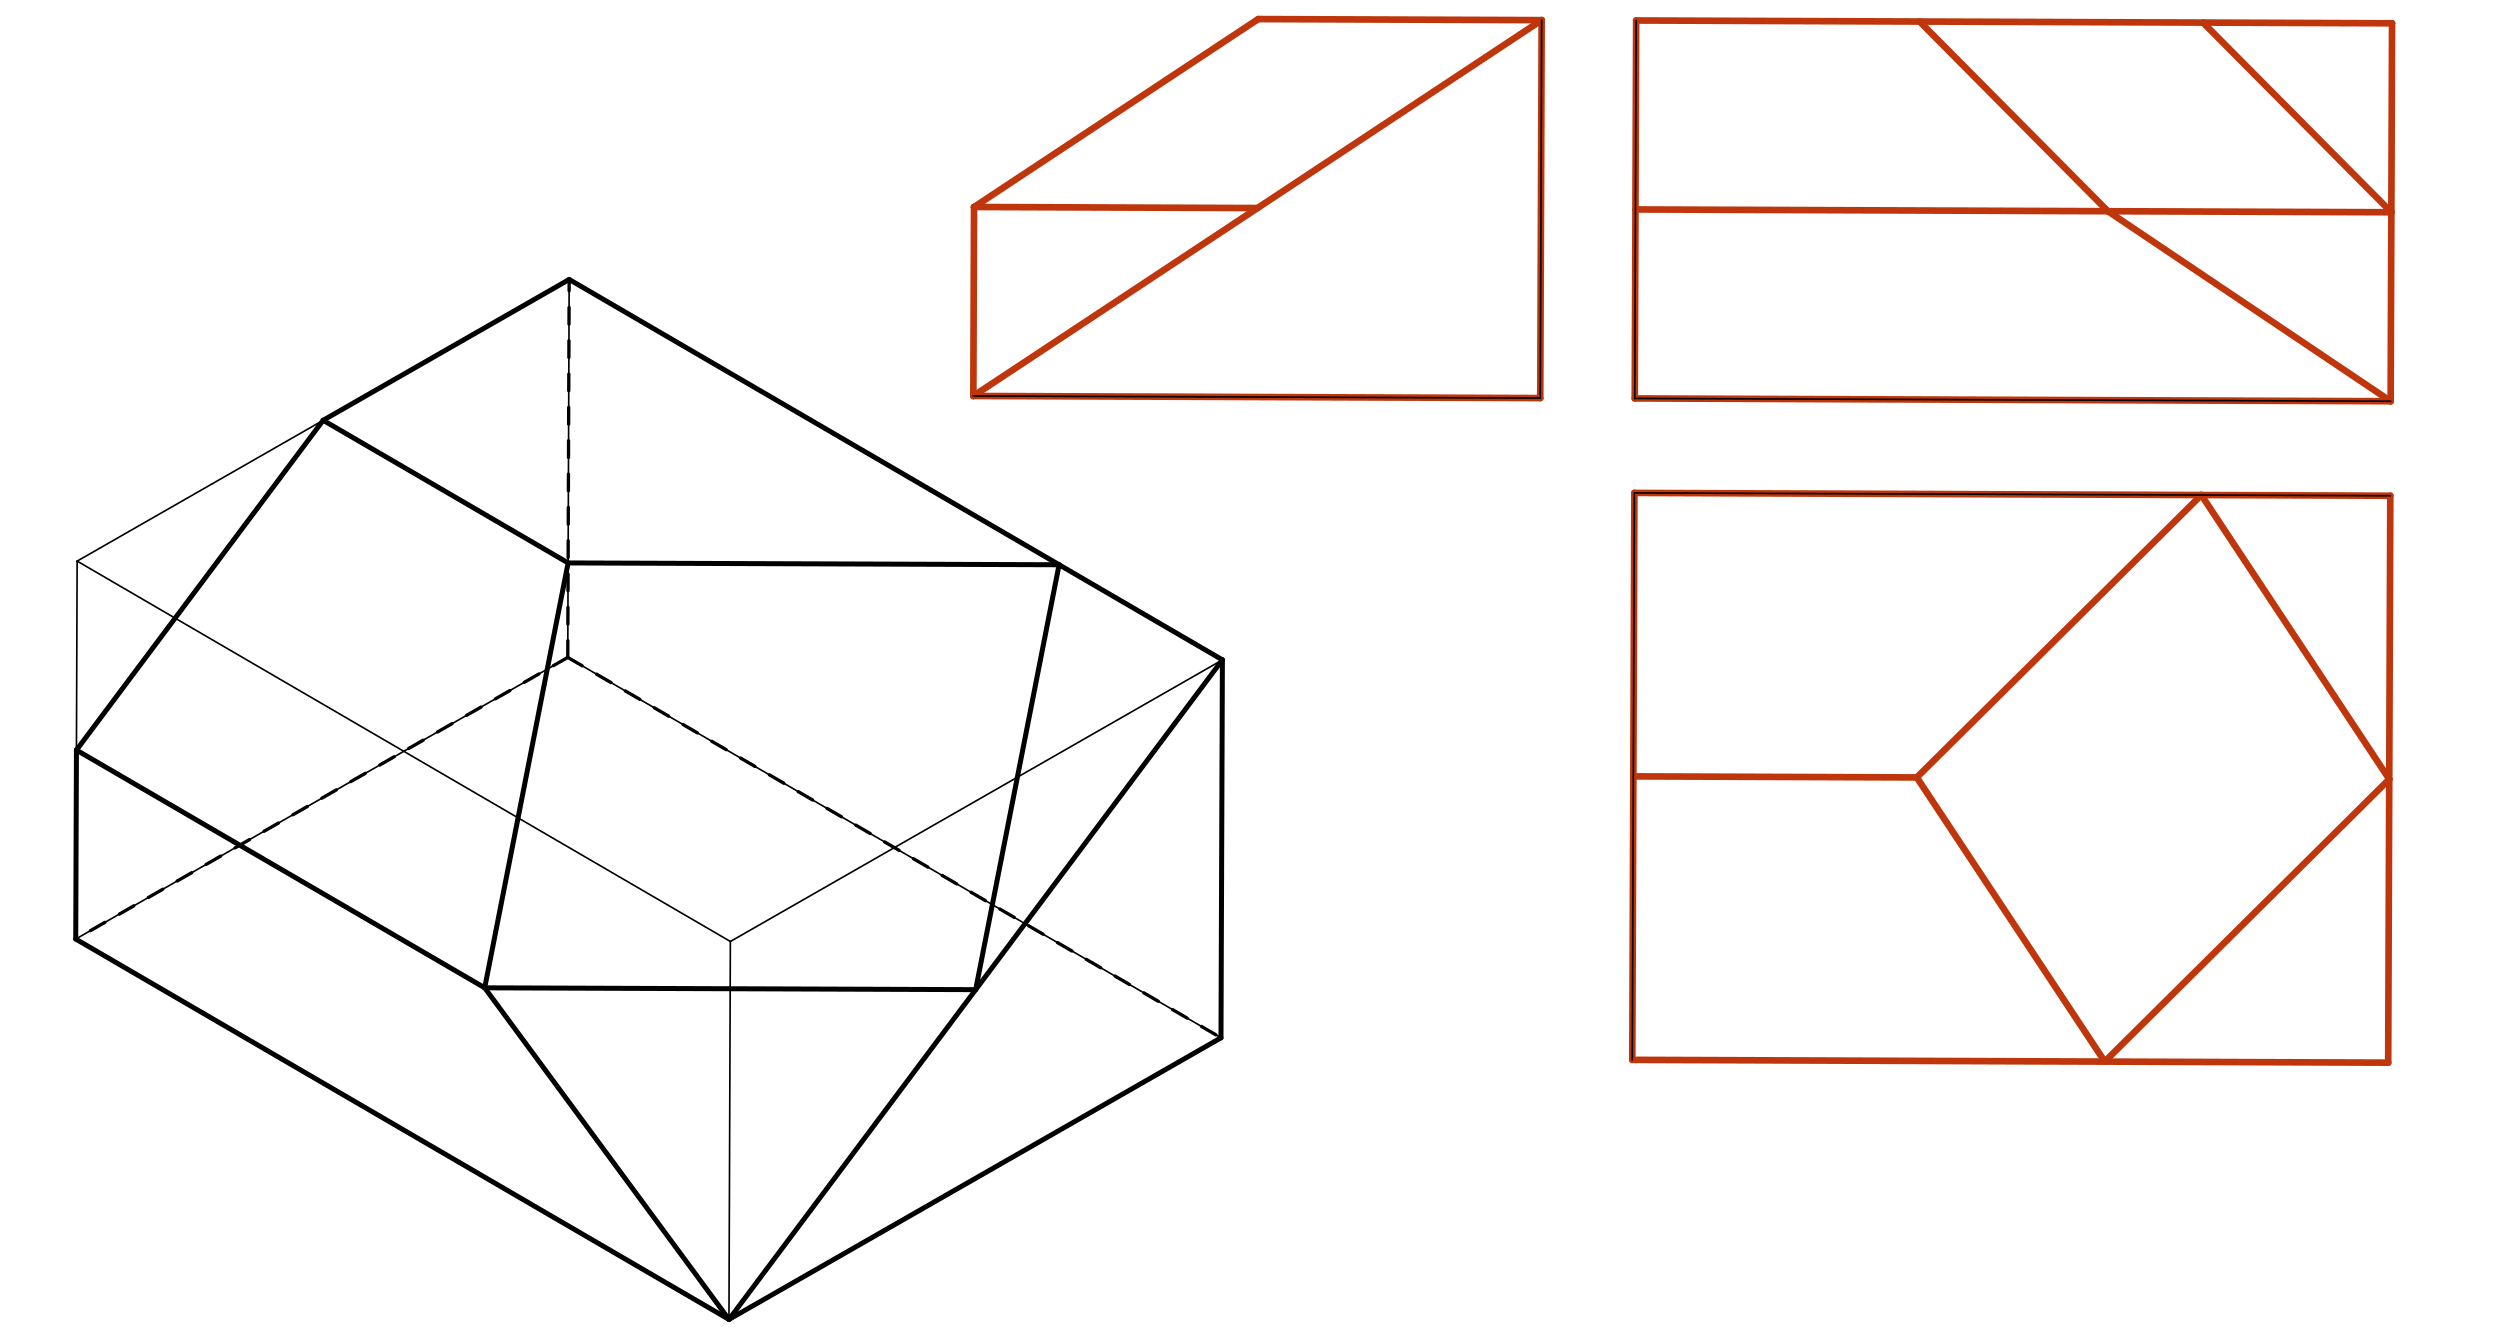 <svg xmlns="http://www.w3.org/2000/svg" class="svg--816" height="100%" preserveAspectRatio="xMidYMid meet" viewBox="0 0 1500 800" width="100%"><defs><marker id="marker-arrow" markerHeight="16" markerUnits="userSpaceOnUse" markerWidth="24" orient="auto-start-reverse" refX="24" refY="4" viewBox="0 0 24 8"><path d="M 0 0 L 24 4 L 0 8 z" stroke="inherit"></path></marker></defs><g class="aux-layer--949"><g class="element--733"><line stroke="#BF360C" stroke-dasharray="none" stroke-linecap="round" stroke-width="4" x1="584.002" x2="924.157" y1="237.584" y2="238.848"></line></g><g class="element--733"><line stroke="#BF360C" stroke-dasharray="none" stroke-linecap="round" stroke-width="4" x1="924.157" x2="925" y1="238.848" y2="12.078"></line></g><g class="element--733"><line stroke="#BF360C" stroke-dasharray="none" stroke-linecap="round" stroke-width="4" x1="925" x2="584.002" y1="12.078" y2="237.584"></line></g><g class="element--733"><line stroke="#BF360C" stroke-dasharray="none" stroke-linecap="round" stroke-width="4" x1="925" x2="754.922" y1="12.078" y2="11.446"></line></g><g class="element--733"><line stroke="#BF360C" stroke-dasharray="none" stroke-linecap="round" stroke-width="4" x1="584.002" x2="584.423" y1="237.584" y2="124.199"></line></g><g class="element--733"><line stroke="#BF360C" stroke-dasharray="none" stroke-linecap="round" stroke-width="4" x1="584.423" x2="754.922" y1="124.199" y2="11.446"></line></g><g class="element--733"><line stroke="#BF360C" stroke-dasharray="none" stroke-linecap="round" stroke-width="4" x1="584.423" x2="754.501" y1="124.199" y2="124.831"></line></g><g class="element--733"><line stroke="#BF360C" stroke-dasharray="none" stroke-linecap="round" stroke-width="4" x1="981.693" x2="980.85" y1="12.289" y2="239.059"></line></g><g class="element--733"><line stroke="#BF360C" stroke-dasharray="none" stroke-linecap="round" stroke-width="4" x1="980.85" x2="1434.39" y1="239.059" y2="240.745"></line></g><g class="element--733"><line stroke="#BF360C" stroke-dasharray="none" stroke-linecap="round" stroke-width="4" x1="1434.39" x2="1435.233" y1="240.745" y2="13.975"></line></g><g class="element--733"><line stroke="#BF360C" stroke-dasharray="none" stroke-linecap="round" stroke-width="4" x1="1435.233" x2="981.693" y1="13.975" y2="12.289"></line></g><g class="element--733"><line stroke="#BF360C" stroke-dasharray="none" stroke-linecap="round" stroke-width="4" x1="1321.848" x2="1434.811" y1="13.553" y2="127.36"></line></g><g class="element--733"><line stroke="#BF360C" stroke-dasharray="none" stroke-linecap="round" stroke-width="4" x1="981.271" x2="1264.734" y1="125.674" y2="126.728"></line></g><g class="element--733"><line stroke="#BF360C" stroke-dasharray="none" stroke-linecap="round" stroke-width="4" x1="1264.734" x2="1434.39" y1="126.728" y2="240.745"></line></g><g class="element--733"><line stroke="#BF360C" stroke-dasharray="none" stroke-linecap="round" stroke-width="4" x1="1264.734" x2="1434.811" y1="126.728" y2="127.36"></line></g><g class="element--733"><line stroke="#BF360C" stroke-dasharray="none" stroke-linecap="round" stroke-width="4" x1="1264.734" x2="1151.77" y1="126.728" y2="12.921"></line></g><g class="element--733"><line stroke="#BF360C" stroke-dasharray="none" stroke-linecap="round" stroke-width="4" x1="1434.179" x2="980.639" y1="297.438" y2="295.751"></line></g><g class="element--733"><line stroke="#BF360C" stroke-dasharray="none" stroke-linecap="round" stroke-width="4" x1="980.639" x2="979.374" y1="295.751" y2="635.907"></line></g><g class="element--733"><line stroke="#BF360C" stroke-dasharray="none" stroke-linecap="round" stroke-width="4" x1="979.374" x2="1432.914" y1="635.907" y2="637.593"></line></g><g class="element--733"><line stroke="#BF360C" stroke-dasharray="none" stroke-linecap="round" stroke-width="4" x1="1432.914" x2="1434.179" y1="637.593" y2="297.438"></line></g><g class="element--733"><line stroke="#BF360C" stroke-dasharray="none" stroke-linecap="round" stroke-width="4" x1="1320.794" x2="1433.547" y1="297.016" y2="467.515"></line></g><g class="element--733"><line stroke="#BF360C" stroke-dasharray="none" stroke-linecap="round" stroke-width="4" x1="1433.547" x2="1262.837" y1="467.515" y2="636.96"></line></g><g class="element--733"><line stroke="#BF360C" stroke-dasharray="none" stroke-linecap="round" stroke-width="4" x1="980.006" x2="1150.084" y1="465.829" y2="466.461"></line></g><g class="element--733"><line stroke="#BF360C" stroke-dasharray="none" stroke-linecap="round" stroke-width="4" x1="1150.084" x2="1320.794" y1="466.461" y2="297.016"></line></g><g class="element--733"><line stroke="#BF360C" stroke-dasharray="none" stroke-linecap="round" stroke-width="4" x1="1150.084" x2="1262.837" y1="466.461" y2="636.96"></line></g></g><g class="main-layer--75a"><g class="element--733"><line stroke="#000000" stroke-dasharray="none" stroke-linecap="round" stroke-width="1" x1="341.5" x2="340.657" y1="167.682" y2="394.452"></line></g><g class="element--733"><line stroke="#000000" stroke-dasharray="none" stroke-linecap="round" stroke-width="1" x1="340.657" x2="45.442" y1="394.452" y2="563.435"></line></g><g class="element--733"><line stroke="#000000" stroke-dasharray="none" stroke-linecap="round" stroke-width="1" x1="340.657" x2="732.591" y1="394.452" y2="622.683"></line></g><g class="element--733"><line stroke="#000000" stroke-dasharray="10" stroke-linecap="round" stroke-width="2" x1="340.657" x2="341.5" y1="394.452" y2="167.682"></line></g><g class="element--733"><line stroke="#000000" stroke-dasharray="10" stroke-linecap="round" stroke-width="2" x1="340.657" x2="45.442" y1="394.452" y2="563.435"></line></g><g class="element--733"><line stroke="#000000" stroke-dasharray="10" stroke-linecap="round" stroke-width="2" x1="340.657" x2="732.591" y1="394.452" y2="622.683"></line></g><g class="element--733"><line stroke="#000000" stroke-dasharray="none" stroke-linecap="round" stroke-width="3" x1="45.442" x2="45.863" y1="563.435" y2="450.05"></line></g><g class="element--733"><line stroke="#000000" stroke-dasharray="none" stroke-linecap="round" stroke-width="3" x1="341.5" x2="193.892" y1="167.682" y2="252.174"></line></g><g class="element--733"><line stroke="#000000" stroke-dasharray="none" stroke-linecap="round" stroke-width="3" x1="193.892" x2="45.863" y1="252.174" y2="450.05"></line></g><g class="element--733"><line stroke="#000000" stroke-dasharray="none" stroke-linecap="round" stroke-width="3" x1="341.5" x2="635.451" y1="167.682" y2="338.855"></line></g><g class="element--733"><line stroke="#000000" stroke-dasharray="none" stroke-linecap="round" stroke-width="3" x1="635.451" x2="733.434" y1="338.855" y2="395.913"></line></g><g class="element--733"><line stroke="#000000" stroke-dasharray="none" stroke-linecap="round" stroke-width="3" x1="733.434" x2="732.591" y1="395.913" y2="622.683"></line></g><g class="element--733"><line stroke="#000000" stroke-dasharray="none" stroke-linecap="round" stroke-width="3" x1="732.591" x2="437.376" y1="622.683" y2="791.665"></line></g><g class="element--733"><line stroke="#000000" stroke-dasharray="none" stroke-linecap="round" stroke-width="3" x1="45.442" x2="437.376" y1="563.435" y2="791.665"></line></g><g class="element--733"><line stroke="#000000" stroke-dasharray="none" stroke-linecap="round" stroke-width="3" x1="733.434" x2="437.376" y1="395.913" y2="791.665"></line></g><g class="element--733"><line stroke="#000000" stroke-dasharray="none" stroke-linecap="round" stroke-width="3" x1="45.863" x2="290.822" y1="450.05" y2="592.694"></line></g><g class="element--733"><line stroke="#000000" stroke-dasharray="none" stroke-linecap="round" stroke-width="3" x1="290.822" x2="585.405" y1="592.694" y2="593.789"></line></g><g class="element--733"><line stroke="#000000" stroke-dasharray="none" stroke-linecap="round" stroke-width="3" x1="290.822" x2="437.376" y1="592.694" y2="791.665"></line></g><g class="element--733"><line stroke="#000000" stroke-dasharray="none" stroke-linecap="round" stroke-width="3" x1="585.405" x2="635.451" y1="593.789" y2="338.855"></line></g><g class="element--733"><line stroke="#000000" stroke-dasharray="none" stroke-linecap="round" stroke-width="3" x1="290.822" x2="340.868" y1="592.694" y2="337.76"></line></g><g class="element--733"><line stroke="#000000" stroke-dasharray="none" stroke-linecap="round" stroke-width="3" x1="193.892" x2="340.868" y1="252.174" y2="337.76"></line></g><g class="element--733"><line stroke="#000000" stroke-dasharray="none" stroke-linecap="round" stroke-width="3" x1="340.868" x2="635.451" y1="337.76" y2="338.855"></line></g><g class="element--733"><line stroke="#000000" stroke-dasharray="none" stroke-linecap="round" stroke-width="1" x1="193.892" x2="46.285" y1="252.174" y2="336.665"></line></g><g class="element--733"><line stroke="#000000" stroke-dasharray="none" stroke-linecap="round" stroke-width="1" x1="45.863" x2="46.285" y1="450.05" y2="336.665"></line></g><g class="element--733"><line stroke="#000000" stroke-dasharray="none" stroke-linecap="round" stroke-width="1" x1="46.285" x2="438.219" y1="336.665" y2="564.895"></line></g><g class="element--733"><line stroke="#000000" stroke-dasharray="none" stroke-linecap="round" stroke-width="1" x1="438.219" x2="437.376" y1="564.895" y2="791.665"></line></g><g class="element--733"><line stroke="#000000" stroke-dasharray="none" stroke-linecap="round" stroke-width="1" x1="438.219" x2="733.434" y1="564.895" y2="395.913"></line></g><g class="element--733"><line stroke="#000000" stroke-dasharray="none" stroke-linecap="round" stroke-width="1" x1="925" x2="924.157" y1="12.078" y2="238.848"></line></g><g class="element--733"><line stroke="#000000" stroke-dasharray="none" stroke-linecap="round" stroke-width="1" x1="924.157" x2="584.002" y1="238.848" y2="237.584"></line></g><g class="element--733"><line stroke="#000000" stroke-dasharray="none" stroke-linecap="round" stroke-width="1" x1="980.85" x2="1434.39" y1="239.059" y2="240.745"></line></g><g class="element--733"><line stroke="#000000" stroke-dasharray="none" stroke-linecap="round" stroke-width="1" x1="980.85" x2="981.693" y1="239.059" y2="12.289"></line></g><g class="element--733"><line stroke="#000000" stroke-dasharray="none" stroke-linecap="round" stroke-width="1" x1="980.639" x2="1434.179" y1="295.751" y2="297.438"></line></g><g class="element--733"><line stroke="#000000" stroke-dasharray="none" stroke-linecap="round" stroke-width="1" x1="980.639" x2="979.374" y1="295.751" y2="635.907"></line></g></g><g class="snaps-layer--ac6"></g><g class="temp-layer--52d"></g></svg>